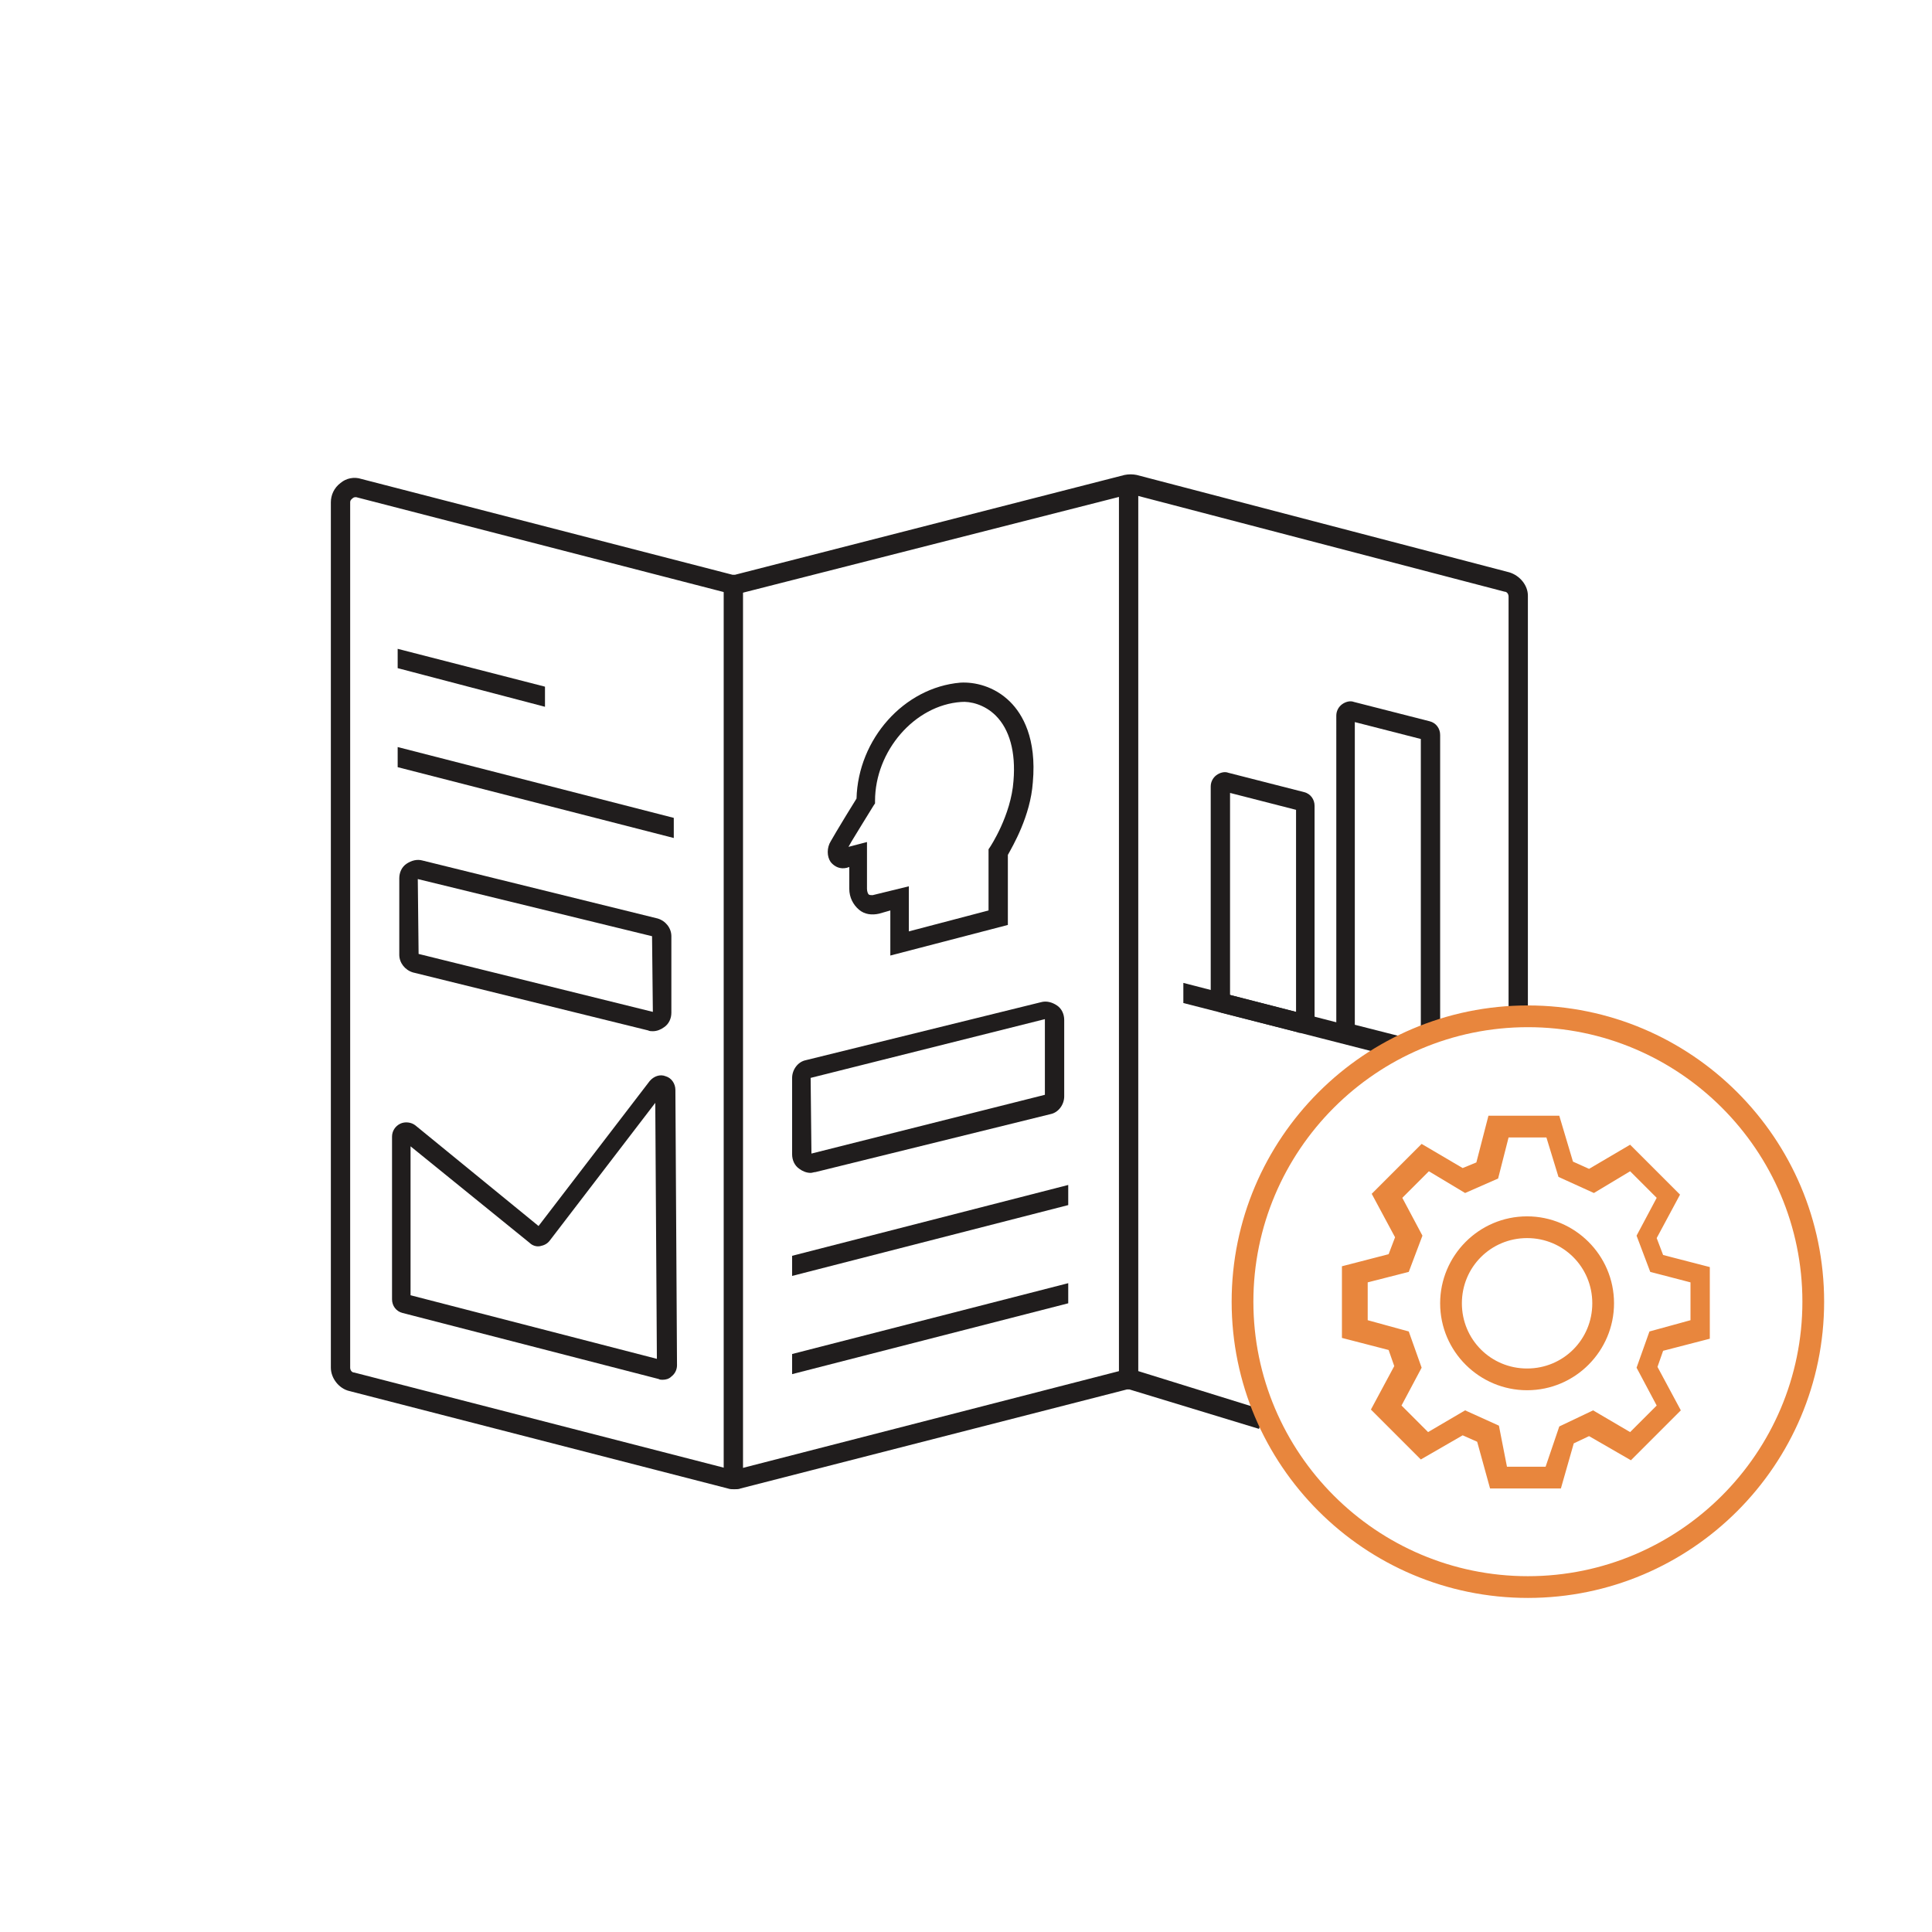 <?xml version="1.0" encoding="UTF-8"?> <svg xmlns="http://www.w3.org/2000/svg" xmlns:xlink="http://www.w3.org/1999/xlink" version="1.1" id="Layer_1" x="0px" y="0px" viewBox="0 0 240 240" style="enable-background:new 0 0 240 240;" xml:space="preserve"> <style type="text/css"> .st0{fill:#283841;} .st1{fill:none;stroke:#F1F1F1;stroke-width:2;stroke-miterlimit:10;} .st2{fill:#F1F1F1;} .st3{fill:#FFFFFF;} .st4{opacity:0.21;} .st5{fill:none;stroke:#201D1D;stroke-width:1.764;stroke-miterlimit:10;} .st6{fill:none;stroke:#201C1D;stroke-miterlimit:10;} .st7{fill:#EEEFEF;} .st8{fill:none;stroke:#B2B5B7;stroke-width:0.53;stroke-miterlimit:10;} .st9{fill:none;stroke:#B2B5B7;stroke-width:0.5;stroke-miterlimit:10;} .st10{fill:#30414C;} .st11{fill:#009EE2;} .st12{fill:none;stroke:#B2B5B7;stroke-width:0.63;stroke-miterlimit:10;} .st13{fill:#201C1D;} .st14{fill:none;stroke:#91CFE5;stroke-miterlimit:10;} .st15{fill:none;stroke:#FFFFFF;stroke-miterlimit:10;} .st16{fill:none;stroke:#201C1D;stroke-width:0.929;stroke-miterlimit:10;} .st17{opacity:0.12;} .st18{fill:none;stroke:#201C1D;stroke-width:1.036;stroke-miterlimit:10;} .st19{fill:#FFFFFF;stroke:#201C1D;stroke-width:0.929;stroke-miterlimit:10;} .st20{fill:none;stroke:#000000;stroke-width:6;stroke-miterlimit:10;} .st21{fill:none;stroke:#000000;stroke-width:2;stroke-miterlimit:10;} .st22{fill:none;stroke:#2E3842;stroke-miterlimit:10;} .st23{fill:none;stroke:#CF7324;stroke-miterlimit:10;} .st24{fill-rule:evenodd;clip-rule:evenodd;fill:none;stroke:#201C1D;stroke-miterlimit:10;} .st25{fill:none;stroke:#009EE2;stroke-miterlimit:10;} .st26{fill:none;stroke:#B64623;stroke-miterlimit:10;} .st27{fill:#E9EAEA;} .st28{fill:#2E3842;} .st29{fill:#697A86;} .st30{fill:#008ED5;} .st31{fill:#263180;} .st32{fill:#CF7324;} .st33{fill:#B64623;} .st34{fill:#D7D7D7;} .st35{fill:#1A2328;} .st36{fill:#52626C;} .st37{fill:#06709A;} .st38{fill:#162058;} .st39{fill:#9F4B0B;} .st40{fill:#872E16;} .st41{fill:#5F6A71;} .st42{fill:#8D989F;} .st43{fill:#3BABD7;} .st44{fill:#4D5EA2;} .st45{fill:#E6A168;} .st46{fill:#D27256;} .st47{fill:#85C7E0;} .st48{fill:#91CFE5;} .st49{fill:none;stroke:#3BABD7;stroke-miterlimit:10;} .st50{fill:none;stroke:#E8863D;stroke-miterlimit:10;} .st51{fill:none;stroke:#E8863D;stroke-width:2;stroke-miterlimit:10;} .st52{fill:#E8863D;} .st53{fill:none;stroke:#000000;stroke-miterlimit:10;} .st54{fill:none;stroke:#3BABD7;stroke-width:2;stroke-miterlimit:10;} .st55{fill:none;stroke:#201D1D;stroke-width:0.5;stroke-miterlimit:10;stroke-dasharray:4;} .st56{fill:none;stroke:#201D1D;stroke-width:0.5;stroke-miterlimit:10;} .st57{fill:#009BDC;} .st58{fill:none;stroke:#201D1D;stroke-width:0.893;stroke-miterlimit:10;} .st59{fill:none;stroke:#201D1D;stroke-width:0.839;stroke-miterlimit:10;} .st60{fill:none;stroke:#201D1D;stroke-width:0.819;stroke-miterlimit:10;} .st61{fill:none;stroke:#201D1D;stroke-width:0.897;stroke-miterlimit:10;} .st62{fill:none;stroke:#201D1D;stroke-width:0.863;stroke-miterlimit:10;} .st63{fill:none;stroke:#201D1D;stroke-width:0.9;stroke-miterlimit:10;} .st64{fill:none;stroke:#201D1D;stroke-miterlimit:10;} .st65{fill:#FFFFFF;stroke:#201D1D;stroke-width:0.893;stroke-miterlimit:10;} .st66{stroke:#201D1D;stroke-width:0.893;stroke-miterlimit:10;} .st67{fill:#201D1D;} .st68{fill:none;stroke:#201D1D;stroke-width:0.764;stroke-miterlimit:10;stroke-dasharray:6.109;} .st69{fill:none;stroke:#201D1D;stroke-width:0.764;stroke-miterlimit:10;} .st70{fill:none;stroke:#201D1D;stroke-width:1.091;stroke-miterlimit:10;} .st71{fill:none;stroke:#201D1D;stroke-width:1.025;stroke-miterlimit:10;} .st72{fill:none;stroke:#201D1D;stroke-width:1;stroke-miterlimit:10;} .st73{fill:none;stroke:#201D1D;stroke-width:1.095;stroke-miterlimit:10;} .st74{fill:none;stroke:#201D1D;stroke-width:1.054;stroke-miterlimit:10;} .st75{fill:none;stroke:#201D1D;stroke-width:1.099;stroke-miterlimit:10;} .st76{fill:none;stroke:#201D1D;stroke-width:1.222;stroke-miterlimit:10;} .st77{fill:#FFFFFF;stroke:#201D1D;stroke-width:1.091;stroke-miterlimit:10;} .st78{stroke:#201D1D;stroke-width:1.091;stroke-miterlimit:10;} .st79{fill:none;stroke:#000000;stroke-width:1.617;stroke-miterlimit:10;} .st80{fill:none;stroke:#E8863D;stroke-width:1.617;stroke-miterlimit:10;} .st81{fill:none;} .st82{fill:none;stroke:#201D1D;stroke-width:1.617;stroke-miterlimit:10;} .st83{fill:none;stroke:#201D1D;stroke-width:1.771;stroke-miterlimit:10;} .st84{fill:none;stroke:#201D1D;stroke-width:1.704;stroke-miterlimit:10;} .st85{fill:none;stroke:#201D1D;stroke-width:1.777;stroke-miterlimit:10;} .st86{fill:#FFFFFF;stroke:#231F20;stroke-miterlimit:10;} .st87{fill:#FFFFFF;stroke:#231F20;stroke-width:3;stroke-miterlimit:10;} .st88{fill:none;stroke:#201D1D;stroke-width:1.98;stroke-miterlimit:10;} .st89{fill:none;stroke:#201D1D;stroke-width:1.79;stroke-miterlimit:10;} .st90{fill:none;stroke:#1C1A1A;stroke-width:1.98;stroke-miterlimit:10;} .st91{fill:none;stroke:#1C1A1A;stroke-width:1.79;stroke-miterlimit:10;} .st92{fill:none;stroke:#E8863D;stroke-width:2.444;stroke-miterlimit:10;} .st93{fill:none;stroke:#201D1D;stroke-width:2.668;stroke-miterlimit:10;} .st94{fill:none;stroke:#201D1D;stroke-width:2.413;stroke-miterlimit:10;} .st95{fill:none;stroke:#E8863D;stroke-width:3.017;stroke-miterlimit:10;} .st96{fill:none;stroke:#F1F1F1;stroke-miterlimit:10;} .st97{fill:none;stroke:#201D1D;stroke-width:2.169;stroke-miterlimit:10;} .st98{fill:none;stroke:#C5BCA2;stroke-width:0.5;stroke-miterlimit:10;} .st99{fill:none;stroke:#F1F1F1;stroke-width:1.719;stroke-miterlimit:10;} .st100{fill:none;stroke:#F1F1F1;stroke-width:1.045;stroke-miterlimit:10;} .st101{fill:none;stroke:#F1F1F1;stroke-width:0.866;stroke-miterlimit:10;} .st102{fill:none;stroke:#E8863D;stroke-width:1.629;stroke-miterlimit:10;} .st103{fill:none;stroke:#F1F1F1;stroke-width:2;stroke-miterlimit:10;stroke-dasharray:3.258,3.258;} .st104{fill:none;stroke:#F1F1F1;stroke-width:2;stroke-miterlimit:10;stroke-dasharray:3,1;} .st105{fill:none;stroke:#F1F1F1;stroke-width:2.045;stroke-miterlimit:10;} .st106{fill:none;stroke:#E8863D;stroke-width:1.816;stroke-miterlimit:10;} .st107{fill:none;stroke:#F1F1F1;stroke-width:2.044;stroke-miterlimit:10;} .st108{fill:none;stroke:#E8863D;stroke-width:2.361;stroke-miterlimit:10;} .st109{fill:none;stroke:#000000;stroke-width:1.313;stroke-miterlimit:10;} .st110{fill:none;stroke:#000000;stroke-width:1.467;stroke-miterlimit:10;} .st111{opacity:5.000000e-02;fill:#201D1D;} .st112{fill:#003C5B;} .st113{clip-path:url(#SVGID_00000160176017285754002060000006940948935850865311_);} .st114{fill:url(#SVGID_00000016793315741795304360000003184454476093439930_);} .st115{fill:none;stroke:#201D1D;stroke-width:0.871;stroke-miterlimit:10;} .st116{fill:none;stroke:#B3B5B7;stroke-width:0.63;stroke-miterlimit:10;} .st117{fill:none;stroke:#B3B5B7;stroke-width:0.466;stroke-miterlimit:10;} .st118{fill:#B3B5B7;} .st119{fill:none;stroke:#B3B5B7;stroke-width:0.211;stroke-miterlimit:10;} .st120{fill:url(#SVGID_00000044887431107525150840000001955892182566843569_);} .st121{fill:url(#SVGID_00000070112380026199622900000003744762011695453859_);} .st122{fill:url(#SVGID_00000060742759151702750300000005059782875775003811_);} .st123{fill:#B2B5B7;} .st124{fill:none;stroke:#201C1D;stroke-width:1.298;stroke-miterlimit:10;} .st125{fill:none;stroke:#D6EBF2;stroke-miterlimit:10;} .st126{fill:none;stroke:#E8863D;stroke-width:0.942;stroke-miterlimit:10;} .st127{fill:none;stroke:#000000;stroke-linecap:round;stroke-linejoin:round;stroke-miterlimit:10;} .st128{fill:none;stroke:#000000;stroke-linejoin:round;stroke-miterlimit:10;} .st129{clip-path:url(#SVGID_00000165939199249682157790000016913864536497190820_);} .st130{clip-path:url(#SVGID_00000082363018828175552590000001779533925830187430_);} .st131{fill-rule:evenodd;clip-rule:evenodd;fill:#003D74;} .st132{fill-rule:evenodd;clip-rule:evenodd;fill:#AFBFCD;} .st133{fill:#279941;} .st134{fill:none;stroke:#000000;stroke-linecap:square;stroke-linejoin:round;stroke-miterlimit:10;} .st135{fill:none;stroke:#CF7324;stroke-width:3.1;stroke-miterlimit:10;} .st136{fill:none;stroke:#CB7528;stroke-width:3;stroke-miterlimit:10;} .st137{fill:none;stroke:#CB7528;} .st138{fill:#CB7528;} .st139{fill-rule:evenodd;clip-rule:evenodd;} .st140{fill:none;stroke:#201C1D;stroke-width:1.5;stroke-miterlimit:10;} .st141{fill:none;stroke:#CF7324;stroke-width:1.5;stroke-miterlimit:10;} .st142{fill-rule:evenodd;clip-rule:evenodd;fill:none;stroke:#201C1D;stroke-width:1.5;stroke-miterlimit:10;} .st143{fill:#1B252B;} .st144{fill:none;stroke:#201C1D;stroke-width:0.994;stroke-miterlimit:10;} .st145{fill:none;stroke:#FFFFFF;stroke-width:1.5;stroke-miterlimit:10;} .st146{fill:none;stroke:#91CFE5;stroke-width:1.5;stroke-miterlimit:10;} .st147{fill:none;stroke:#85C7E0;} .st148{enable-background:new ;} .st149{fill:none;stroke:#000000;stroke-width:1.5;stroke-miterlimit:10;} .st150{clip-path:url(#SVGID_00000159435625159652914120000004352946420611623824_);} .st151{clip-path:url(#SVGID_00000027574209202107813040000007311448841599268256_);} .st152{clip-path:url(#SVGID_00000148642917944070129110000007832824358574380432_);} .st153{clip-path:url(#SVGID_00000160888964451023765970000006022959870607607486_);} .st154{fill:none;stroke:#009AD5;} .st155{fill:#009AD5;} .st156{fill:none;stroke:#E8863D;stroke-width:1.5;stroke-miterlimit:10;} .st157{fill:none;stroke:#201D1D;stroke-width:2;stroke-miterlimit:10;} .st158{fill:none;stroke:#201D1D;stroke-width:1.5;stroke-miterlimit:10;} .st159{fill:none;stroke:#F1F1F1;stroke-width:2.754;stroke-miterlimit:10;} .st160{fill:none;stroke:#E8863D;stroke-width:2.693;stroke-miterlimit:10;} .st161{fill:none;stroke:#E8863D;stroke-width:2.445;stroke-miterlimit:10;} .st162{fill:none;stroke:#F1F1F1;stroke-width:2.802;stroke-miterlimit:10;} .st163{fill:none;stroke:#E8863D;stroke-width:2.741;stroke-miterlimit:10;} .st164{fill:none;stroke:#F1F1F1;stroke-width:2.801;stroke-miterlimit:10;} .st165{fill:none;stroke:#F1F1F1;stroke-width:1.5;stroke-miterlimit:10;} .st166{clip-path:url(#SVGID_00000057117555058877598990000002967833836344215990_);} .st167{clip-path:url(#SVGID_00000076589215374978704160000009218833074573406872_);} .st168{fill:url(#SVGID_00000028324360437566607180000017932144205036319118_);} .st169{fill:url(#SVGID_00000047044357823319420690000016501467043709113474_);} .st170{fill:none;stroke:#B3B5B7;stroke-width:1.574;stroke-miterlimit:10;} .st171{fill:none;stroke:#201D1D;stroke-width:2.498;stroke-miterlimit:10;} .st172{fill:none;stroke:#B3B5B7;stroke-width:0.527;stroke-miterlimit:10;} .st173{fill:url(#SVGID_00000070098793506820298940000017955021522541307270_);} .st174{fill:none;stroke:#CF7324;stroke-width:2.498;stroke-miterlimit:10;} .st175{fill:none;stroke:#201D1D;stroke-width:2.175;stroke-miterlimit:10;} .st176{fill:none;stroke:#B3B5B7;stroke-width:1.163;stroke-miterlimit:10;} .st177{fill:url(#Path_2983_00000045620135801859703290000006608853380529712779_);} .st178{fill:none;stroke:#656565;} .st179{clip-path:url(#SVGID_00000082362173997002472270000000690223237120519326_);} .st180{clip-path:url(#SVGID_00000160173962077723959610000002761179800230317979_);} .st181{clip-path:url(#SVGID_00000006704824401211128970000001592853299153824663_);} .st182{clip-path:url(#SVGID_00000091001310400328878580000014541215377004370316_);} .st183{fill:none;stroke:#656565;stroke-miterlimit:10;} .st184{clip-path:url(#SVGID_00000043428705313308253930000005924545730566030990_);} .st185{fill:none;stroke:#1D1B1B;stroke-width:2;stroke-miterlimit:10;} .st186{fill:none;stroke:#E47B35;stroke-width:2;stroke-miterlimit:10;} .st187{fill:#A9ABAD;} .st188{clip-path:url(#SVGID_00000137844538628137572100000000640451946500997279_);} .st189{clip-path:url(#SVGID_00000143610090039937813790000006793405358583131293_);} .st190{clip-path:url(#SVGID_00000024680846194927934190000009181333104648840076_);} .st191{clip-path:url(#SVGID_00000124145558375806709700000005007894319960759219_);} .st192{clip-path:url(#SVGID_00000031203362971052823110000009862782192037330064_);} .st193{clip-path:url(#SVGID_00000072279435041426365220000007596703056032293811_);} .st194{clip-path:url(#SVGID_00000113340996581024275580000004440165973989772715_);} .st195{clip-path:url(#SVGID_00000158017134121272616120000001029511379068032436_);} .st196{clip-path:url(#SVGID_00000165224903160701079860000012841414559055409793_);} .st197{clip-path:url(#SVGID_00000014595793707607821820000009536104547144854189_);} .st198{clip-path:url(#SVGID_00000033341471446852797880000012684619662623368346_);} .st199{fill:url(#Path_2983_00000056429361546967634040000014474225728178697894_);} .st200{fill:none;stroke:#656565;stroke-width:1.905;} .st201{clip-path:url(#SVGID_00000161590740580023310930000005866506352584041102_);} .st202{clip-path:url(#SVGID_00000131346736862919171380000002163312010565530030_);} .st203{clip-path:url(#SVGID_00000066509996459335965360000009854706380925403546_);} .st204{clip-path:url(#SVGID_00000152234039676809964390000010482311909989631397_);} .st205{fill:none;stroke:#656565;stroke-width:1.905;stroke-miterlimit:10;} .st206{clip-path:url(#SVGID_00000059274503080743246390000017207477156492980878_);} .st207{fill:none;stroke:#1D1B1B;stroke-width:3.81;stroke-miterlimit:10;} .st208{fill:none;stroke:#E47B35;stroke-width:3.81;stroke-miterlimit:10;} .st209{clip-path:url(#SVGID_00000145031376086666389310000008645741285293648519_);} .st210{clip-path:url(#SVGID_00000172409121289648214530000018336791153261832102_);} .st211{clip-path:url(#SVGID_00000117641097242629780330000006833388947262038184_);} .st212{clip-path:url(#SVGID_00000103983187273372704920000008287496127020556684_);} .st213{clip-path:url(#SVGID_00000021804956806658313410000018296550329611873414_);} .st214{clip-path:url(#SVGID_00000103981629313950242850000013193871583446559650_);} .st215{clip-path:url(#SVGID_00000032636821200932666570000010822802940906978953_);} .st216{clip-path:url(#SVGID_00000109740055412492156190000014032610818542007957_);} .st217{clip-path:url(#SVGID_00000109028098560657270020000015707603705783769774_);} .st218{clip-path:url(#SVGID_00000013884483519695041800000007122861693901576098_);} .st219{clip-path:url(#SVGID_00000118373650052542401320000009744067693090130836_);} .st220{fill:url(#Path_2983_00000083793103672399362310000010719295329628308874_);} .st221{fill:#656565;} .st222{clip-path:url(#SVGID_00000120538354958152234810000011221131697263672974_);} .st223{clip-path:url(#SVGID_00000059294067081046915030000012801057467499771816_);} .st224{clip-path:url(#SVGID_00000004522903075582847280000007996658999109525152_);} .st225{clip-path:url(#SVGID_00000071535555841596786460000010801327214494844806_);} .st226{clip-path:url(#SVGID_00000096755146885498981670000005171008738969150083_);} .st227{fill:#1D1B1B;} .st228{fill:#E47B35;} .st229{clip-path:url(#SVGID_00000007421155895462177990000018165911567203251075_);} .st230{clip-path:url(#SVGID_00000125571441381635828660000016241159344531357089_);} .st231{clip-path:url(#SVGID_00000159449502882112478260000010183233567509993634_);} .st232{clip-path:url(#SVGID_00000109743514300548651480000017123609011365727670_);} .st233{clip-path:url(#SVGID_00000036216598975632141970000014803938156607066240_);} .st234{clip-path:url(#SVGID_00000147913300414628893560000014921596230301067663_);} .st235{clip-path:url(#SVGID_00000084501355077249712020000011199112553926854289_);} .st236{clip-path:url(#SVGID_00000100381284367584403590000018040404549949190833_);} .st237{clip-path:url(#SVGID_00000090990103778937502550000002541503795457971388_);} .st238{clip-path:url(#SVGID_00000133501305214651650460000014291928504270843809_);} .st239{clip-path:url(#SVGID_00000108277848735850590200000007168134083250967228_);} .st240{fill:none;stroke:#D6EBF2;stroke-width:1.5;stroke-miterlimit:10;} .st241{fill:#D6EBF2;} .st242{fill:none;stroke:#1C1A1A;stroke-width:1.5;stroke-miterlimit:10;} .st243{fill:#1C1A1A;} .st244{fill:none;stroke:#231F20;stroke-miterlimit:10;} .st245{fill:none;stroke:#231F20;stroke-width:3;stroke-miterlimit:10;} .st246{fill:#231F20;} .st247{fill:#606060;} </style> <g> <g> <g> <path class="st67" d="M91.2,185c-0.3,0-0.5,0-0.8-0.1l-47-12.1c-1.3-0.3-2.3-1.6-2.3-2.9V62.4c0-0.9,0.4-1.8,1.2-2.4 c0.7-0.6,1.7-0.8,2.6-0.5l46.1,11.9c0.1,0,0.2,0,0.3,0L139.7,59c0.5-0.1,1-0.1,1.5,0l46.3,12.1c1.3,0.4,2.3,1.6,2.3,2.9v52.4 h-2.4V74.1c0-0.3-0.2-0.6-0.5-0.6l-46.3-12.1c-0.1,0-0.2,0-0.3,0L92,73.7c-0.5,0.1-1,0.1-1.5,0L44.4,61.8c-0.3-0.1-0.5,0-0.6,0.1 c-0.1,0.1-0.3,0.2-0.3,0.5v107.5c0,0.3,0.2,0.6,0.5,0.6l47,12.1c0.1,0,0.2,0,0.3,0l48.2-12.4c0.5-0.1,1-0.1,1.5,0l16.1,5 l-0.7,2.3l-16.1-4.9c-0.1,0-0.2,0-0.3,0L92,184.9C91.8,185,91.5,185,91.2,185z"></path> </g> </g> <g> <g> <rect x="89.9" y="72.8" class="st67" width="2.4" height="110"></rect> </g> </g> <g> <g> <rect x="139" y="59.5" class="st67" width="2.4" height="112.1"></rect> </g> </g> <g> <g> <path class="st67" d="M173.3,131l-6-1.6c-0.8-0.2-1.3-0.9-1.3-1.7V88.9c0-0.6,0.3-1.1,0.7-1.4c0.4-0.3,1-0.5,1.5-0.3l9.4,2.4 c0.8,0.2,1.3,0.9,1.3,1.7v37h-2.4V91.8l-8.2-2.1v37.6l5.5,1.4L173.3,131z"></path> </g> </g> <g> <g> <path class="st67" d="M161.6,128.3c-0.2,0-0.3,0-0.5-0.1l-9.4-2.4c-0.8-0.2-1.3-0.9-1.3-1.7V97.7c0-0.6,0.3-1.1,0.7-1.4 c0.4-0.3,1-0.5,1.5-0.3l9.4,2.4c0.8,0.2,1.3,0.9,1.3,1.7v26.3c0,0.6-0.3,1.1-0.7,1.4C162.4,128.1,162,128.3,161.6,128.3z M152.8,123.6l8.2,2.1v-25.1l-8.2-2.1V123.6z M152.4,123.4L152.4,123.4C152.4,123.4,152.4,123.4,152.4,123.4L152.4,123.4z"></path> </g> </g> <polygon class="st81" points="98.4,168.2 132.7,159.4 132.7,149.7 98.4,158.5 "></polygon> <polygon class="st67" points="132.7,149.7 132.7,147.2 98.4,156 98.4,158.5 "></polygon> <polygon class="st67" points="98.4,168.2 98.4,170.7 132.7,161.9 132.7,159.4 "></polygon> <polygon class="st67" points="67.7,87.8 67.7,85.3 49.4,80.6 49.4,83 "></polygon> <polygon class="st67" points="49.4,92.8 49.4,95.3 83.7,104.1 83.7,101.6 "></polygon> <polygon class="st67" points="173.8,129 147,122.1 147,124.6 173.2,131.3 "></polygon> <g> <g> <path class="st67" d="M100.7,145.7c-0.5,0-1-0.2-1.4-0.5c-0.6-0.4-0.9-1.1-0.9-1.8v-9.5c0-1,0.7-2,1.7-2.2l29.2-7.2 c0.7-0.2,1.4,0,2,0.4c0.6,0.4,0.9,1.1,0.9,1.8v9.5c0,1-0.7,2-1.7,2.2l0,0l-29.2,7.2C101.1,145.6,100.9,145.7,100.7,145.7z M129.8,126.6l-29.1,7.3l0.1,9.4l29-7.3V126.6z"></path> </g> </g> <g> <g> <path class="st67" d="M81.1,128.1c-0.2,0-0.4,0-0.6-0.1l-29.2-7.2c-1-0.3-1.7-1.2-1.7-2.2v-9.5c0-0.7,0.3-1.4,0.9-1.8 c0.6-0.4,1.3-0.6,2-0.4l29.2,7.2c1,0.3,1.7,1.2,1.7,2.2v9.5c0,0.7-0.3,1.4-0.9,1.8C82.1,127.9,81.6,128.1,81.1,128.1z M52,118.5 l29.1,7.2l-0.1-9.4l-29.1-7.1L52,118.5z"></path> </g> </g> <g> <g> <path class="st67" d="M82.3,171.4c-0.2,0-0.3,0-0.5-0.1L50,163.1c-0.8-0.2-1.3-0.9-1.3-1.7v-20.2c0-0.7,0.4-1.3,1-1.6 c0.6-0.3,1.4-0.2,1.9,0.2l15.3,12.5l13.8-18c0.5-0.6,1.3-0.9,2-0.6c0.7,0.2,1.2,0.9,1.2,1.7l0.2,34.2c0,0.6-0.3,1.1-0.7,1.4 C83.1,171.3,82.7,171.4,82.3,171.4z M51,160.9l30.6,7.9l-0.2-31.8l-13.1,17.1c-0.3,0.4-0.7,0.6-1.2,0.7c-0.5,0.1-1-0.1-1.3-0.4 L51,142.4V160.9z M82.6,135.7L82.6,135.7C82.6,135.7,82.6,135.7,82.6,135.7L82.6,135.7z"></path> </g> </g> <g> <g> <path class="st67" d="M110.6,118.7v-5.6l-1.4,0.4c-0.9,0.2-1.8,0.1-2.5-0.5c-0.7-0.6-1.2-1.5-1.2-2.6v-2.7l-0.3,0.1 c-0.8,0.2-1.5-0.1-2-0.7c-0.5-0.7-0.5-1.8,0-2.6l0.7-1.2c0.9-1.5,1.5-2.5,2.5-4.1c0.2-7.4,5.9-13.8,12.9-14.4 c1.7-0.1,4.2,0.4,6.2,2.4c1.5,1.5,3.3,4.5,2.8,10c-0.3,4.2-2.5,7.9-3.1,9v8.7L110.6,118.7z M112.9,110.1v5.6l9.9-2.6v-7.6 l0.2-0.3c0,0,2.6-3.9,2.9-8.2c0.3-3.6-0.5-6.4-2.2-8.1c-1.4-1.4-3.2-1.8-4.3-1.7c-5.8,0.4-10.7,6.1-10.7,12.3v0.3l-0.2,0.3 c-1.1,1.8-1.8,2.9-2.7,4.4l-0.4,0.7l2.3-0.6v5.8c0,0.3,0.1,0.6,0.2,0.7c0.1,0.1,0.3,0.1,0.5,0.1L112.9,110.1z"></path> </g> </g> <g> <g> <path class="st52" d="M189.8,198.5c-20.3,0-36.8-16.5-36.8-36.8c0-20.3,16.5-36.8,36.8-36.8c20.3,0,36.8,16.5,36.8,36.8 C226.6,182,210.1,198.5,189.8,198.5z M189.8,127.6c-18.8,0-34.1,15.3-34.1,34.1c0,18.8,15.3,34.1,34.1,34.1 c18.8,0,34.1-15.3,34.1-34.1C223.9,142.9,208.6,127.6,189.8,127.6z"></path> </g> </g> <g> <g> <path class="st52" d="M193.9,184.9h-8.8l-1.6-5.8l-1.8-0.8l-5.2,3l-6.2-6.2l2.9-5.4l-0.7-2l-5.8-1.5v-8.9l5.8-1.5l0.8-2.1 l-2.9-5.4l6.2-6.2l5.1,3l1.7-0.7l1.5-5.8h8.8l1.7,5.7l2,0.9l5.1-3l6.2,6.2l-2.9,5.4l0.8,2.1l5.8,1.5v8.9l-5.8,1.5l-0.7,2l2.9,5.4 l-6.2,6.2l-5.2-3l-1.9,0.9L193.9,184.9z M187.2,182.2h4.8l1.7-5l4.2-2l4.6,2.7l3.3-3.3l-2.5-4.7l1.6-4.5l5.1-1.4v-4.7L205,158 l-1.7-4.5l2.5-4.7l-3.3-3.3l-4.5,2.7l-4.4-2l-1.5-4.9h-4.7l-1.3,5.1l-4.1,1.8l-4.5-2.7l-3.3,3.3l2.5,4.7l-1.7,4.5l-5.1,1.3v4.7 l5.1,1.4l1.6,4.5l-2.5,4.7l3.3,3.3l4.6-2.7l4.2,1.9L187.2,182.2z M189.7,172.7c-5.9,0-10.8-4.8-10.8-10.8 c0-5.9,4.8-10.8,10.8-10.8c5.9,0,10.8,4.8,10.8,10.8C200.5,167.8,195.7,172.7,189.7,172.7z M189.7,153.8c-4.5,0-8.1,3.6-8.1,8.1 c0,4.5,3.6,8.1,8.1,8.1c4.5,0,8.1-3.6,8.1-8.1C197.8,157.4,194.2,153.8,189.7,153.8z"></path> </g> </g> </g> </svg> 